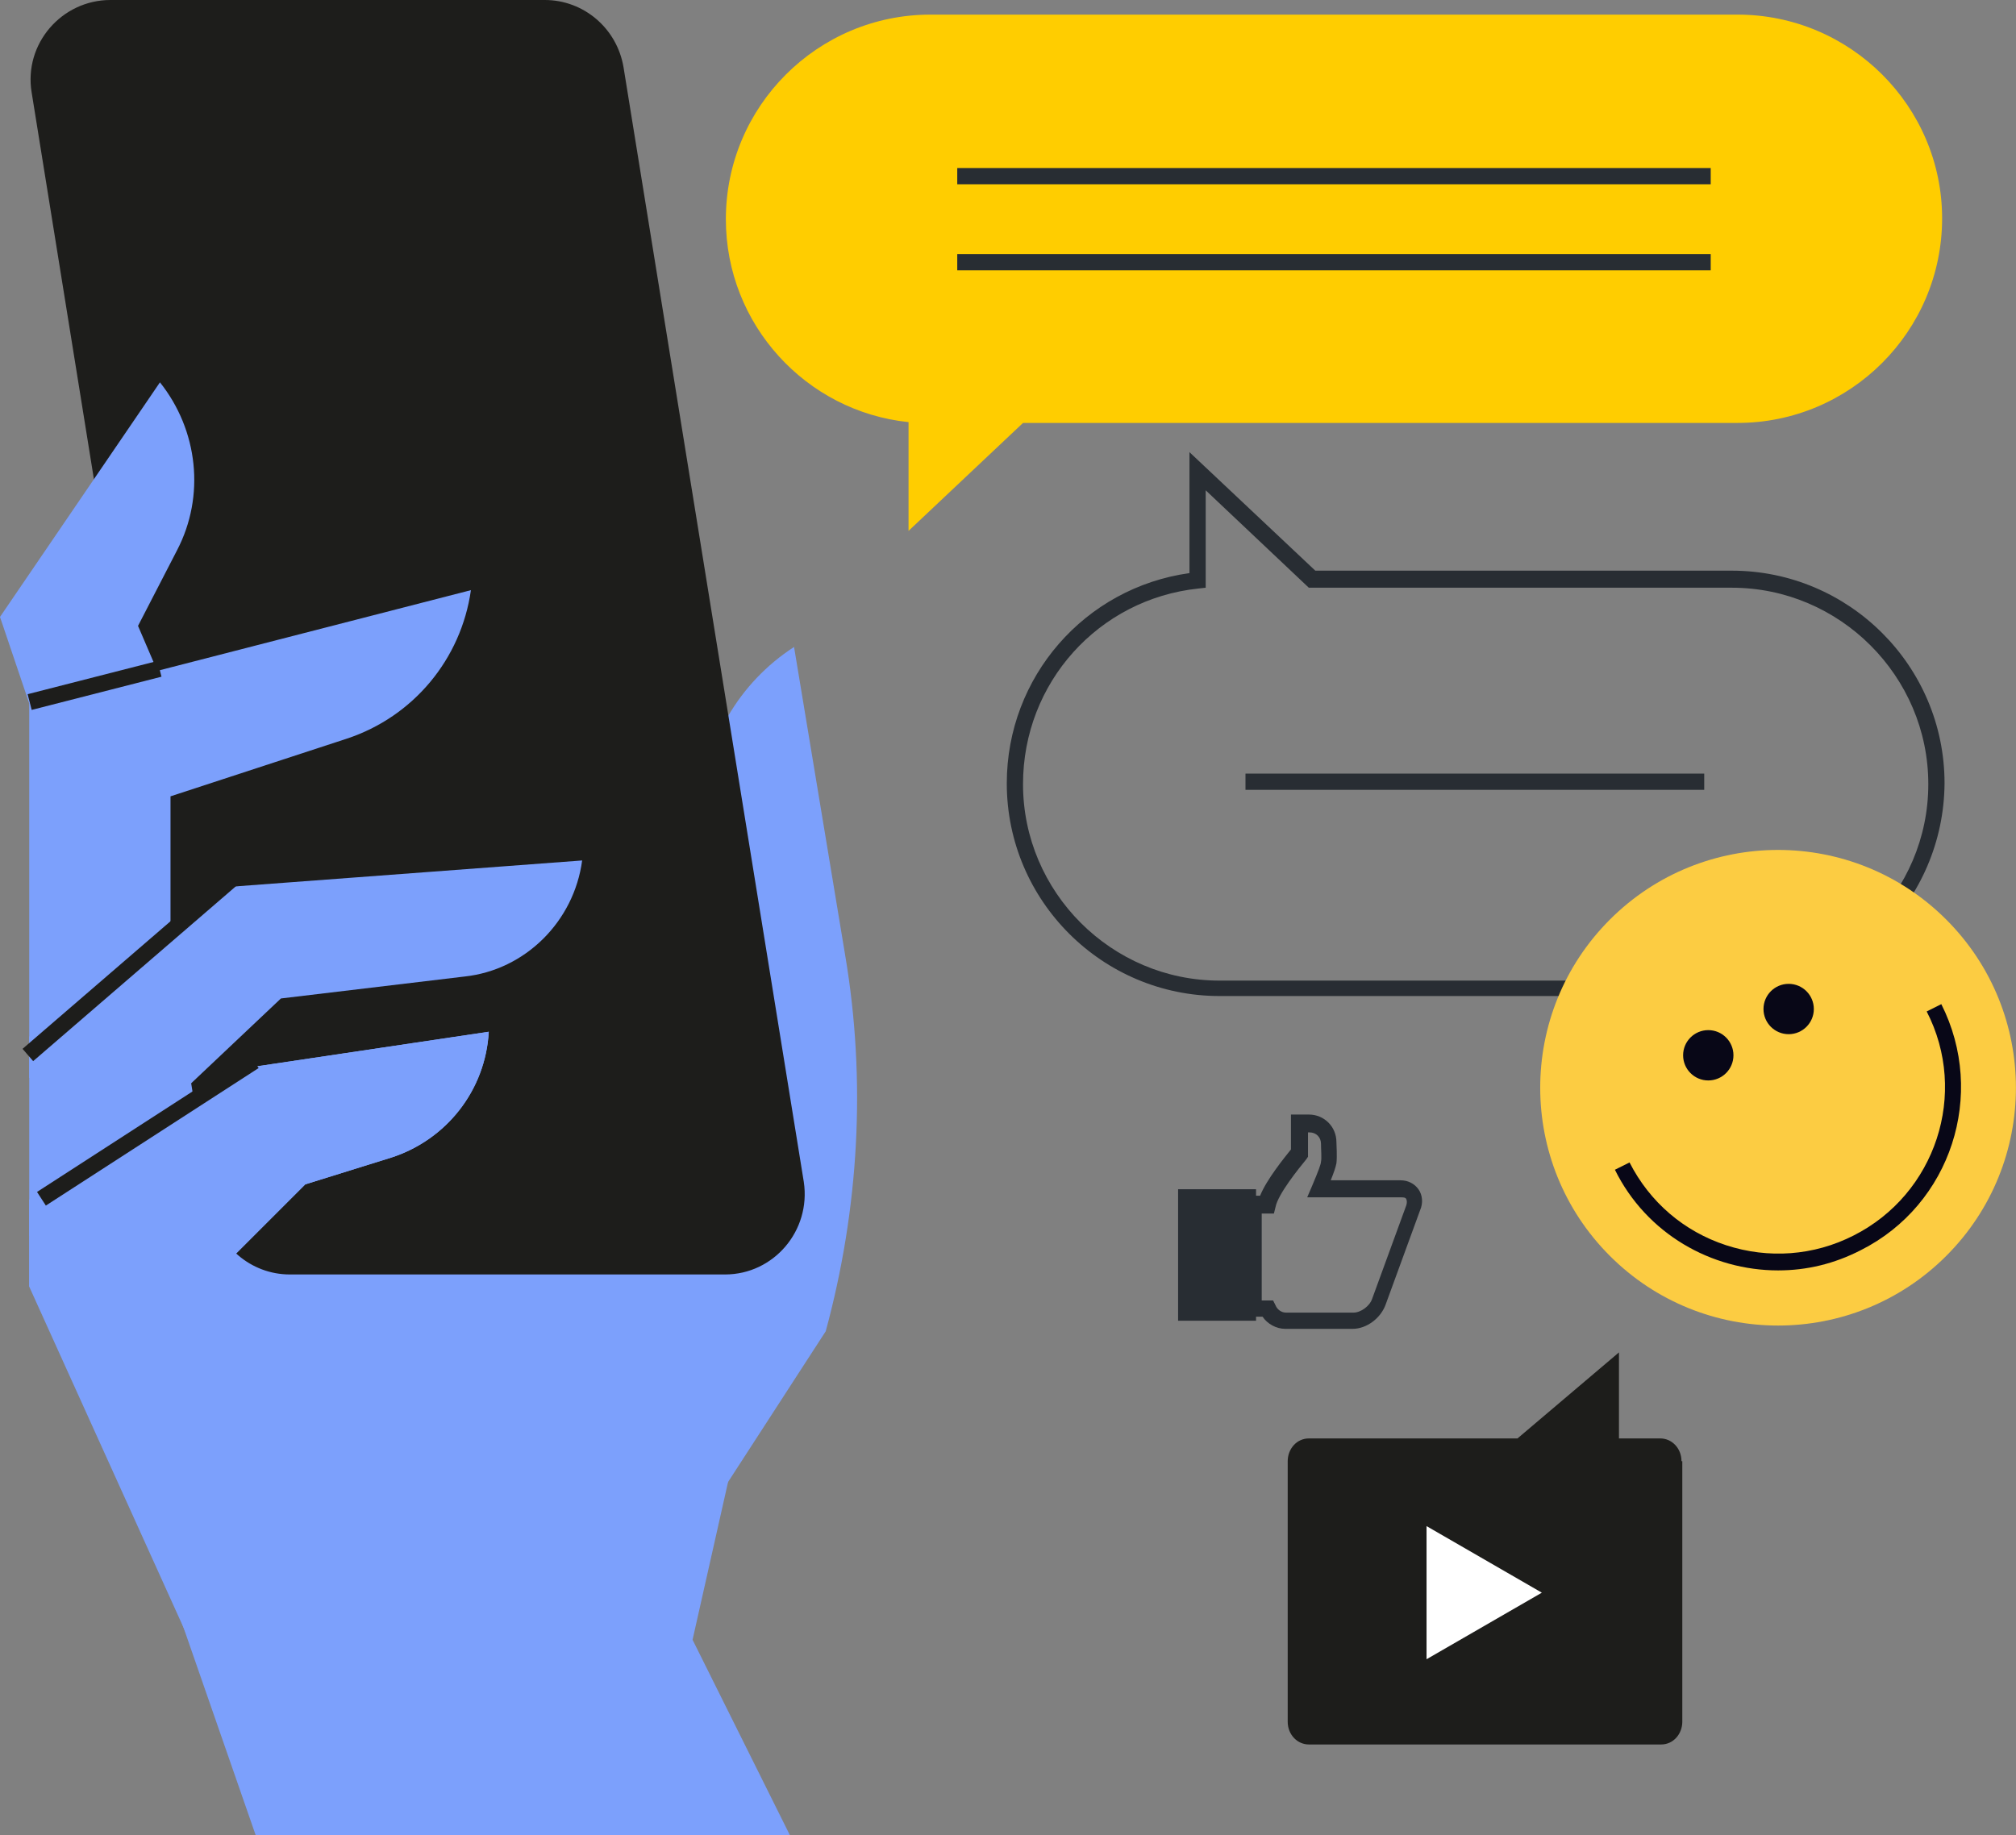 <?xml version="1.0" encoding="utf-8"?>
<!-- Generator: Adobe Illustrator 25.0.0, SVG Export Plug-In . SVG Version: 6.00 Build 0)  -->
<svg version="1.1" xmlns="http://www.w3.org/2000/svg" xmlns:xlink="http://www.w3.org/1999/xlink" x="0px" y="0px"
	 viewBox="0 0 248.3 226.1" style="enable-background:new 0 0 248.3 226.1;" xml:space="preserve">
<rect x="0" y="0" width="248.3" height="226.1" fill="#808080" stroke="none"/>
<style type="text/css">
	.st0{display:none;}
	.st1{display:inline;}
	.st2{fill:#F6F3E4;}
	.st3{fill:#7CA0FC;}
	.st4{fill:#1D1D1B;}
	.st5{fill:#FFFFFF;}
	.st6{fill:#080717;}
	.st7{fill:#FFCF4B;}
	.st8{fill:#FF9700;}
	.st9{fill:#587BE1;}
	.st10{fill:#FCCC42;}
	.st11{fill:#FFBF0D;}
	.st12{fill:#F3AA06;}
	.st13{fill:#FECE40;}
	.st14{fill:#10101A;}
	.st15{fill:#23285C;}
	.st16{fill:#282D33;}
	.st17{fill:#FF7BAC;}
	.st18{fill:#F3C02A;}
	.st19{fill:#1F4142;}
	.st20{fill:#FFCD00;}
	.st21{fill:#FFA813;}
	.st22{fill:#FFAB01;}
	.st23{fill:#FFC910;}
	.st24{fill:#B0C8F2;}
</style>
<g id="Layer_4" class="st0">
	<g class="st1">
		<rect x="-34.6" y="-4.2" class="st2" width="302.9" height="234.1"/>
	</g>
</g>
<g id="Layer_2">
	<g>
		<path class="st20" d="M214,1.8h-99.4c-13.9,0-25.2,11.3-25.2,25.2l0,0c0,13,9.9,23.7,22.5,25v13.4l14.1-13.3h88
			c13.9,0,25.2-11.3,25.2-25.2l0,0C239.2,13.1,227.9,1.8,214,1.8z"/>
		<g>
			<rect x="117.9" y="20.7" class="st16" width="92.8" height="2"/>
		</g>
		<g>
			<rect x="117.9" y="31.3" class="st16" width="92.8" height="2"/>
		</g>
		<g>
			<path class="st16" d="M213.3,122.7h-63.1c-14.4,0-26.2-11.7-26.2-26.2c0-13.1,9.6-24.1,22.5-25.9V55.7L162,70.3h51.3
				c14.4,0,26.2,11.7,26.2,26.2C239.4,110.9,227.7,122.7,213.3,122.7z M148.5,60.4v12l-0.9,0.1c-12.3,1.3-21.6,11.6-21.6,24.1
				c0,13.3,10.9,24.2,24.2,24.2h63.1c13.3,0,24.2-10.9,24.2-24.2s-10.9-24.2-24.2-24.2h-52.1L148.5,60.4z"/>
		</g>
		<g>
			<rect x="153.4" y="95.3" class="st16" width="56.5" height="2"/>
		</g>
		<path class="st3" d="M85.3,202l9.2-40.9c0-17.5-3.8-34.8-11.1-50.7L65.3,71.1h0c-6,6.7-8.5,15.9-6.6,24.8l7.1,34.1
			c1,4.7-4.7,7.8-8.1,4.4L39.3,116l-34,34.7l26.2,75.4h65.8L85.3,202z"/>
		<path class="st3" d="M70.6,212l31.1-48c4.1-15.1,5-30.9,2.4-46.3l-6.3-38l0,0c-6.8,4.4-11,11.7-11.6,19.8l-2,31
			c-0.3,4.3-5.9,5.6-8,1.9l-11.4-20.2L27.3,134l21.8,53.9L70.6,212z"/>
		<path class="st4" d="M89.3,157H35.7c-4.8,0-8.9-3.5-9.7-8.3L3.9,11.4C2.9,5.4,7.6,0,13.6,0h53.5c4.8,0,8.9,3.5,9.7,8.3L99,145.6
			C99.9,151.6,95.3,157,89.3,157z"/>
		<path class="st3" d="M29.8,216.4L3.6,158.5v-10.7l27.1-16.3l29.5-4.4l0,0c-0.4,7.2-5.2,13.3-12,15.5l-10.6,3.3l-11.3,11.3h22.6
			c5.7,0,11.3,1.9,15.7,5.5h0c11.1,8.7,12.9,24.8,4,35.8l0,0C59,205.5,38.4,224.7,29.8,216.4z"/>
		<path class="st3" d="M7.5,98.2L0,76l19.7-28.9l0,0c4.7,5.9,5.6,14,2.1,20.7L17,77.1l6,14L7.5,98.2z"/>
		<path class="st3" d="M3.6,132.8V86.7L58,72.7l0,0c-1.2,8.5-7.1,15.6-15.3,18.3l-21.7,7.1v28.2L3.6,132.8z"/>
		<g>
			<rect x="3.4" y="83.4" transform="matrix(0.969 -0.248 0.248 0.969 -20.572 5.544)" class="st4" width="16.5" height="2"/>
		</g>
		<path class="st3" d="M3.6,152.3v-24.6l24-18.4l44.1-3.3l0,0c-1,7.5-7,13.5-14.5,14.3l-22.6,2.7L3.6,152.3z"/>
		<path class="st3" d="M3.6,158.5v-10.7l27.1-16.3l29.5-4.4l0,0c-0.4,7.2-5.2,13.3-12,15.5l-10.6,3.3l-11.3,11.3L3.6,158.5z"/>
		<g>
			<rect x="-0.5" y="118.2" transform="matrix(0.757 -0.653 0.653 0.757 -74.028 39.402)" class="st4" width="33" height="2"/>
		</g>
		<g>
			
				<rect x="2.6" y="138.2" transform="matrix(0.84 -0.543 0.543 0.84 -72.666 32.158)" class="st4" width="31.2" height="2"/>
		</g>
		
			<ellipse transform="matrix(0.707 -0.707 0.707 0.707 -30.576 194.093)" class="st10" cx="219" cy="134" rx="29.3" ry="29.3"/>
		<g>
			<path class="st6" d="M219,156.5c-8.2,0-16.2-4.5-20.1-12.4l1.8-0.9c2.5,4.9,6.7,8.5,11.9,10.2c5.2,1.7,10.8,1.3,15.7-1.2
				c10.1-5.1,14.2-17.5,9-27.6l1.8-0.9c5.6,11.1,1.2,24.7-9.9,30.3C225.9,155.7,222.5,156.5,219,156.5z"/>
		</g>
		<circle class="st6" cx="210.4" cy="130" r="3.1"/>
		<circle class="st6" cx="220.3" cy="124.3" r="3.1"/>
		<path class="st4" d="M207.1,180c0-1.6-1.2-2.8-2.6-2.8h-5.1v-10.6l-12.5,10.6h-25.7c-1.5,0-2.6,1.3-2.6,2.8v32.1
			c0,1.6,1.2,2.8,2.6,2.8h43.4c1.5,0,2.6-1.3,2.6-2.8V180z"/>
		<polygon class="st5" points="189.9,196.2 182.8,192.1 175.7,188 175.7,196.2 175.7,204.4 182.8,200.3 		"/>
		<g>
			<path class="st16" d="M166.6,163.7h-8.3c-1.1,0-2.2-0.6-2.8-1.5h-2.3v-14.9h2c0.8-2,3-4.7,3.8-5.7v-4.3h2.2
				c1.9,0,3.4,1.5,3.4,3.4c0,0.2,0.1,1.8,0,2.6c-0.1,0.5-0.3,1.1-0.7,2.1h8.6c0.9,0,1.7,0.4,2.2,1.1c0.5,0.7,0.6,1.7,0.2,2.6
				l-4.2,11.5C170.1,162.4,168.3,163.7,166.6,163.7z M155.3,160.2h1.5l0.3,0.6c0.2,0.5,0.7,0.9,1.3,0.9h8.3c0.9,0,2-0.8,2.3-1.7
				l4.2-11.5c0.1-0.3,0.1-0.6,0-0.8c-0.1-0.2-0.4-0.2-0.6-0.2h-11.6l0.6-1.4c0.8-1.9,1.1-2.7,1.1-3c0.1-0.4,0-1.5,0-2.2
				c0-0.8-0.6-1.4-1.4-1.4h-0.2v3l-0.2,0.3c-0.9,1.1-3.5,4.3-3.8,5.9l-0.2,0.8h-1.5V160.2z"/>
		</g>
		<rect x="145.1" y="146.5" class="st16" width="9.6" height="16.2"/>
	</g>
</g>
</svg>

